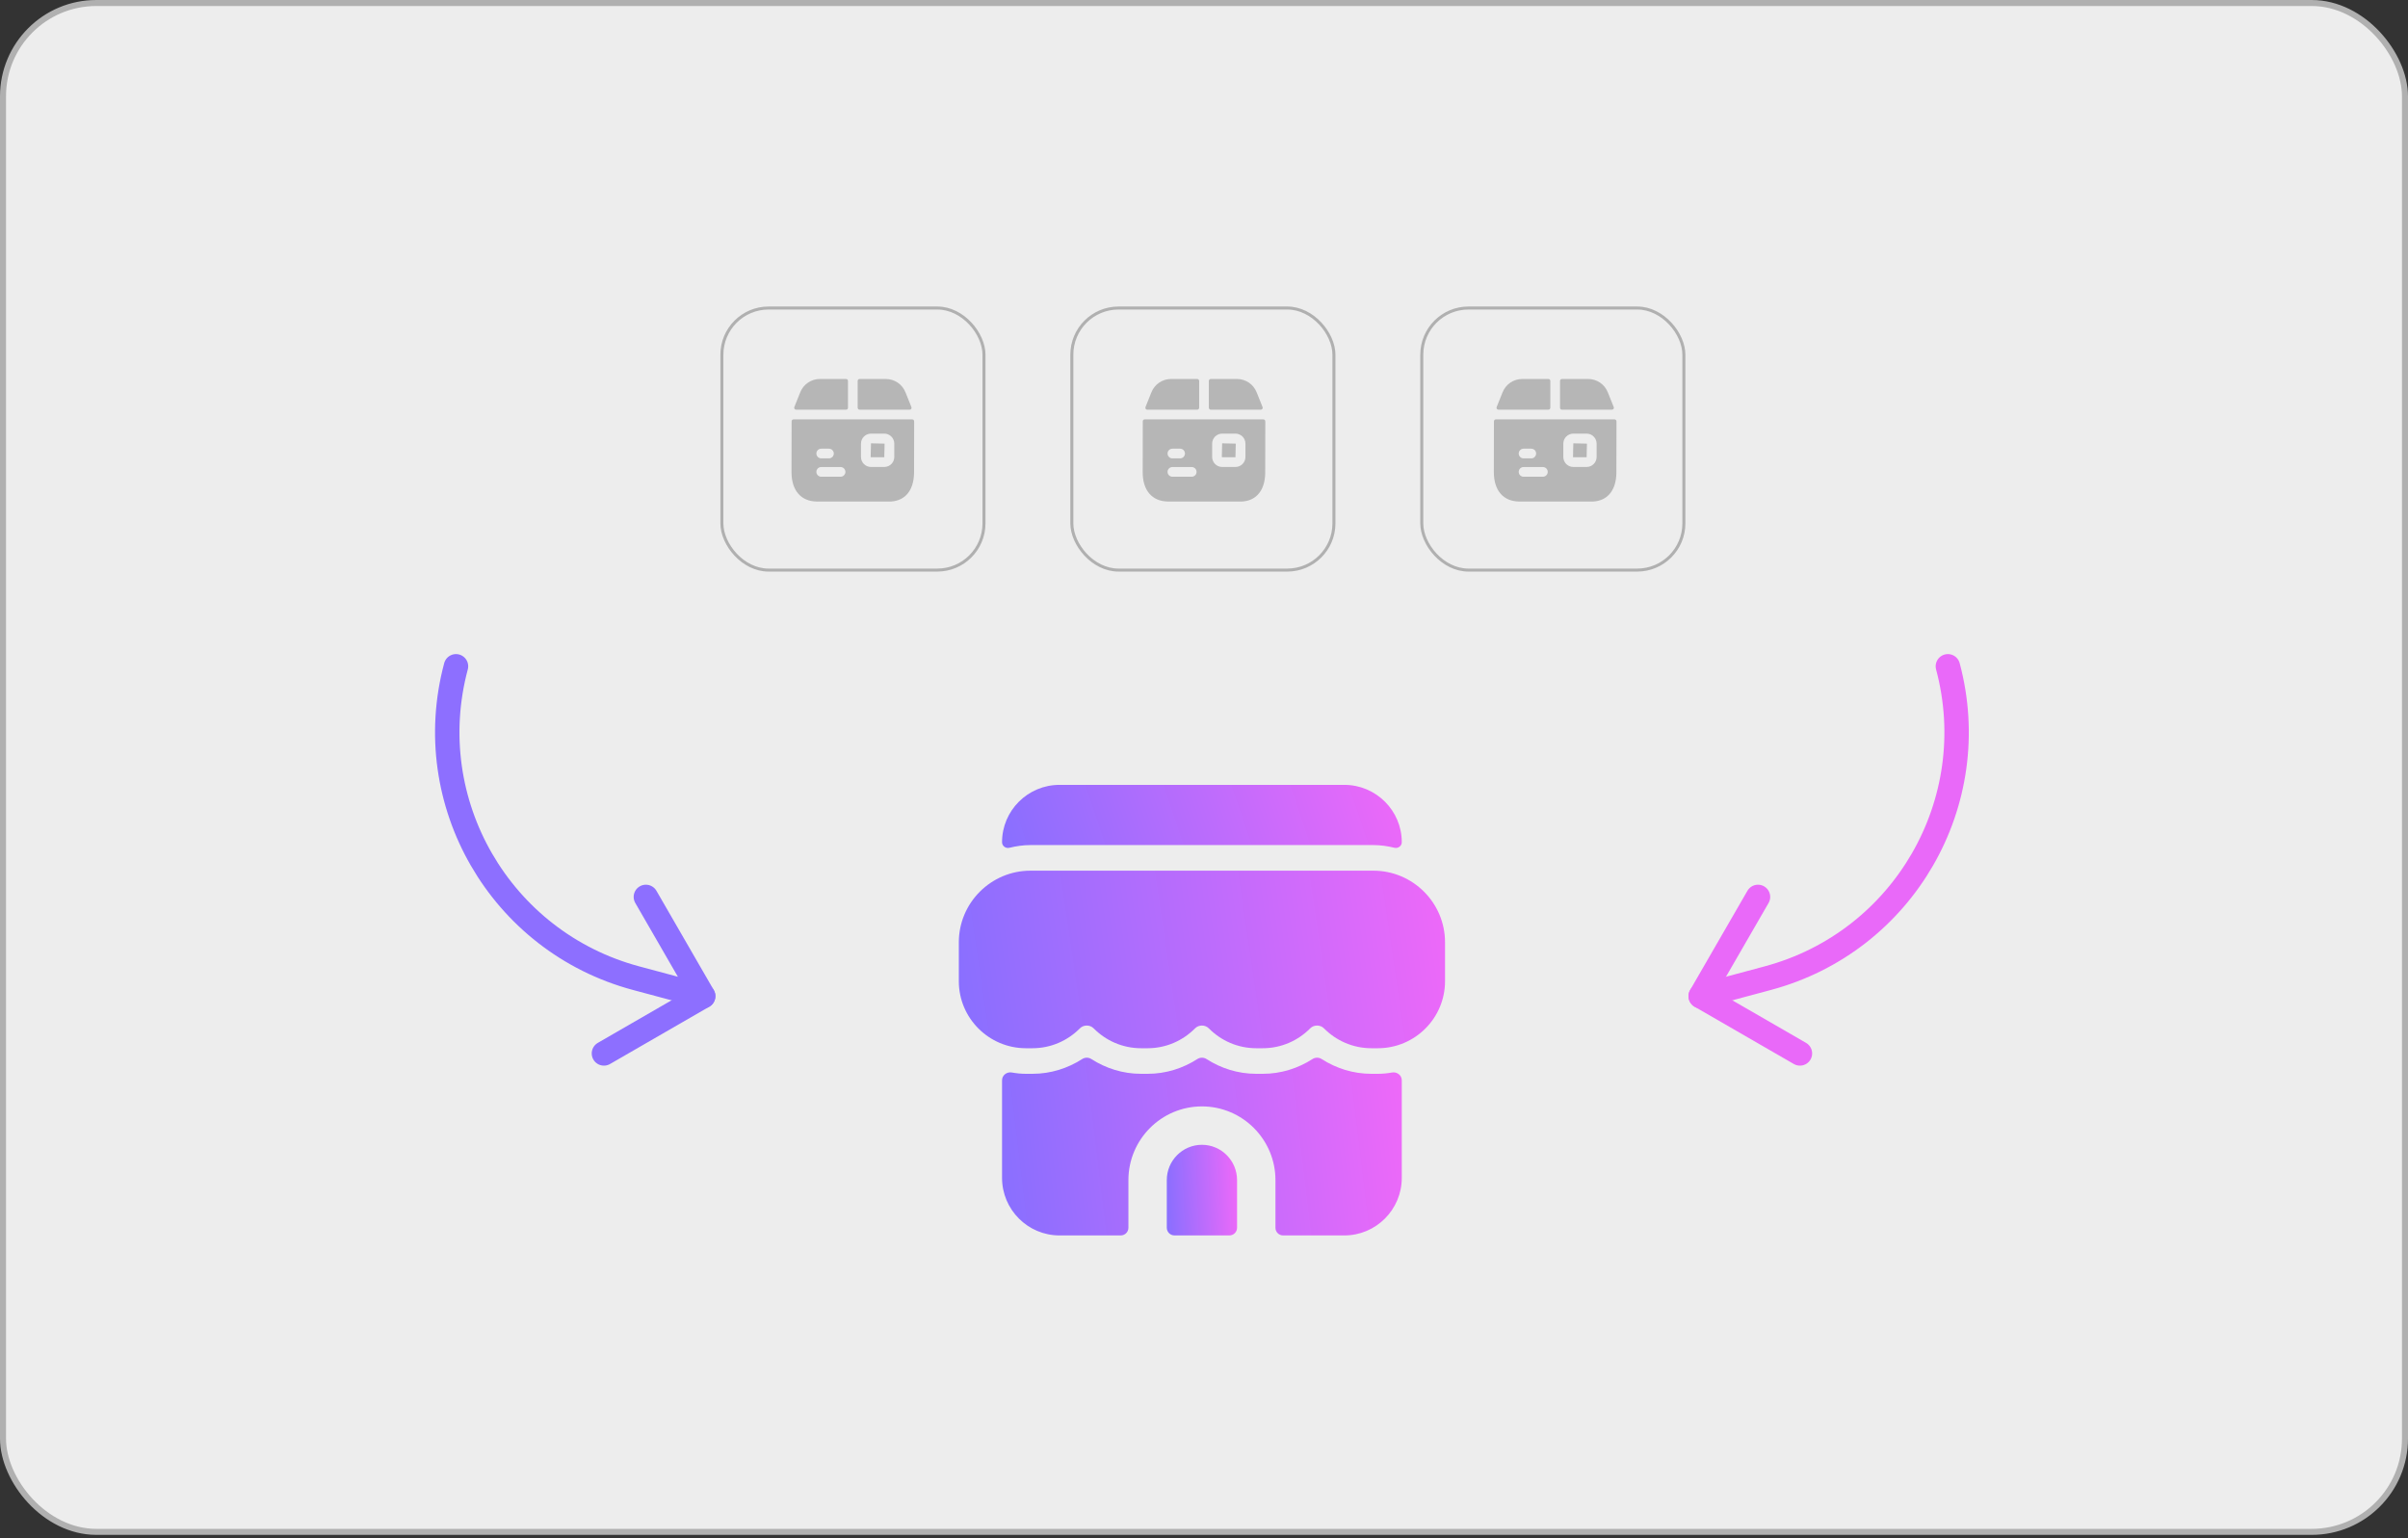 <svg width="432" height="276" viewBox="0 0 432 276" fill="none" xmlns="http://www.w3.org/2000/svg">
<rect x="0" y="0" width="432" height="276" fill="#333333" stroke="none"/>
<rect x="0.54" y="0.54" width="430.92" height="274.32" rx="16.74" fill="#EDEDED" stroke="#B0B0B0" stroke-width="1.08"/>
<rect x="255.07" y="55.268" width="47.021" height="47.021" rx="8.377" fill="#EDEDED" stroke="#B0B0B0" stroke-width="0.54"/>
<g opacity="0.25">
<path fill-rule="evenodd" clip-rule="evenodd" d="M282.199 81.99L282.255 82.048H284.642L284.699 79.601L282.255 79.543L282.199 81.99Z" fill="#111111"/>
<path fill-rule="evenodd" clip-rule="evenodd" d="M277.784 73.509C277.976 73.509 278.132 73.353 278.132 73.161V68.348C278.132 68.156 277.976 68 277.784 68H273.091C271.526 68 270.139 68.944 269.559 70.406L268.579 72.852C268.551 72.922 268.524 72.993 268.498 73.064C268.419 73.283 268.587 73.509 268.82 73.509H277.784Z" fill="#111111"/>
<path fill-rule="evenodd" clip-rule="evenodd" d="M279.868 73.161C279.868 73.353 280.024 73.509 280.216 73.509H289.192C289.426 73.509 289.593 73.283 289.513 73.064C289.486 72.989 289.457 72.914 289.427 72.84L288.445 70.394C287.865 68.941 286.479 68 284.914 68H280.216C280.024 68 279.868 68.156 279.868 68.348V73.161Z" fill="#111111"/>
<path fill-rule="evenodd" clip-rule="evenodd" d="M286.436 81.991C286.436 82.981 285.631 83.788 284.642 83.788H282.255C281.266 83.788 280.462 82.981 280.462 81.991V79.602C280.462 78.61 281.266 77.804 282.255 77.804H284.642C285.631 77.804 286.436 78.61 286.436 79.602V81.991ZM276.799 85.54H273.33C272.85 85.54 272.461 85.15 272.461 84.67C272.461 84.19 272.85 83.8 273.33 83.8H276.799C277.278 83.8 277.667 84.19 277.667 84.67C277.667 85.15 277.278 85.54 276.799 85.54ZM273.33 80.506H274.716C275.195 80.506 275.584 80.896 275.584 81.376C275.584 81.856 275.195 82.246 274.716 82.246H273.33C272.85 82.246 272.461 81.856 272.461 81.376C272.461 80.896 272.85 80.506 273.33 80.506ZM268.364 75.249C268.182 75.249 268.028 75.39 268.019 75.572C268.016 75.642 268.014 75.712 268.014 75.782L268 84.699C267.991 87.999 269.699 89.977 272.568 89.989L285.456 90C286.753 90 287.807 89.608 288.585 88.833C289.496 87.927 289.979 86.515 289.984 84.749L290 75.806C290 75.728 289.998 75.651 289.994 75.573C289.986 75.391 289.833 75.249 289.65 75.249H268.364Z" fill="#111111"/>
</g>
<rect x="192.289" y="55.268" width="47.021" height="47.021" rx="8.377" fill="#EDEDED" stroke="#B0B0B0" stroke-width="0.54"/>
<g opacity="0.25">
<path fill-rule="evenodd" clip-rule="evenodd" d="M219.199 81.99L219.255 82.048H221.642L221.699 79.601L219.255 79.543L219.199 81.99Z" fill="#111111"/>
<path fill-rule="evenodd" clip-rule="evenodd" d="M214.784 73.509C214.976 73.509 215.132 73.353 215.132 73.161V68.348C215.132 68.156 214.976 68 214.784 68H210.091C208.526 68 207.139 68.944 206.559 70.406L205.579 72.852C205.551 72.922 205.524 72.993 205.498 73.064C205.419 73.283 205.587 73.509 205.82 73.509H214.784Z" fill="#111111"/>
<path fill-rule="evenodd" clip-rule="evenodd" d="M216.868 73.161C216.868 73.353 217.024 73.509 217.216 73.509H226.192C226.426 73.509 226.593 73.283 226.513 73.064C226.486 72.989 226.457 72.914 226.427 72.84L225.445 70.394C224.865 68.941 223.479 68 221.914 68H217.216C217.024 68 216.868 68.156 216.868 68.348V73.161Z" fill="#111111"/>
<path fill-rule="evenodd" clip-rule="evenodd" d="M223.436 81.991C223.436 82.981 222.631 83.788 221.642 83.788H219.255C218.266 83.788 217.462 82.981 217.462 81.991V79.602C217.462 78.61 218.266 77.804 219.255 77.804H221.642C222.631 77.804 223.436 78.61 223.436 79.602V81.991ZM213.799 85.54H210.33C209.85 85.54 209.461 85.15 209.461 84.67C209.461 84.19 209.85 83.8 210.33 83.8H213.799C214.278 83.8 214.667 84.19 214.667 84.67C214.667 85.15 214.278 85.54 213.799 85.54ZM210.33 80.506H211.716C212.195 80.506 212.584 80.896 212.584 81.376C212.584 81.856 212.195 82.246 211.716 82.246H210.33C209.85 82.246 209.461 81.856 209.461 81.376C209.461 80.896 209.85 80.506 210.33 80.506ZM205.364 75.249C205.182 75.249 205.028 75.39 205.019 75.572C205.016 75.642 205.014 75.712 205.014 75.782L205 84.699C204.991 87.999 206.699 89.977 209.568 89.989L222.456 90C223.753 90 224.807 89.608 225.585 88.833C226.496 87.927 226.979 86.515 226.984 84.749L227 75.806C227 75.728 226.998 75.651 226.994 75.573C226.986 75.391 226.833 75.249 226.65 75.249H205.364Z" fill="#111111"/>
</g>
<rect x="129.508" y="55.268" width="47.021" height="47.021" rx="8.377" fill="#EDEDED" stroke="#B0B0B0" stroke-width="0.54"/>
<path fill-rule="evenodd" clip-rule="evenodd" d="M246.374 151.63C247.685 151.63 248.945 151.817 250.165 152.114C250.825 152.275 251.483 151.791 251.483 151.111C251.483 145.441 246.856 140.827 241.172 140.827H190.08C184.396 140.827 179.769 145.441 179.769 151.111C179.769 151.791 180.427 152.276 181.087 152.115C182.309 151.817 183.569 151.63 184.878 151.63H246.374Z" fill="url(#paint0_linear_37_1963)"/>
<path fill-rule="evenodd" clip-rule="evenodd" d="M215.629 205.409C212.153 205.409 209.325 208.251 209.325 211.745V220.293C209.325 221.054 209.942 221.67 210.703 221.67H220.555C221.315 221.67 221.932 221.054 221.932 220.293V211.745C221.932 208.251 219.104 205.409 215.629 205.409Z" fill="url(#paint1_linear_37_1963)"/>
<path fill-rule="evenodd" clip-rule="evenodd" d="M246.034 192.672C242.743 192.672 239.694 191.682 237.114 190.024C236.612 189.701 235.963 189.701 235.461 190.024C232.88 191.682 229.832 192.672 226.541 192.672H225.375C222.084 192.672 219.035 191.682 216.455 190.024C215.953 189.701 215.304 189.701 214.802 190.024C212.221 191.682 209.173 192.672 205.882 192.672H204.716C201.425 192.672 198.376 191.682 195.796 190.024C195.293 189.701 194.645 189.701 194.143 190.024C191.562 191.682 188.514 192.672 185.223 192.672H184.057C183.187 192.672 182.343 192.583 181.517 192.436C180.626 192.277 179.769 192.93 179.769 193.835V211.343C179.769 217.04 184.396 221.672 190.08 221.672H201.061C201.822 221.672 202.439 221.056 202.439 220.295V211.742C202.439 204.452 208.356 198.52 215.628 198.52C222.9 198.52 228.818 204.452 228.818 211.742V220.295C228.818 221.056 229.435 221.672 230.195 221.672H241.172C246.86 221.672 251.483 217.04 251.483 211.343V193.837C251.483 192.931 250.625 192.278 249.733 192.437C248.91 192.583 248.067 192.672 247.2 192.672H246.034Z" fill="url(#paint2_linear_37_1963)"/>
<path fill-rule="evenodd" clip-rule="evenodd" d="M246.374 156.223H184.879C177.786 156.223 172.015 161.989 172.015 169.077V176.055C172.015 182.689 177.414 188.083 184.057 188.083H185.223C188.556 188.083 191.561 186.712 193.738 184.513C194.399 183.846 195.54 183.846 196.2 184.513C198.378 186.712 201.382 188.083 204.716 188.083H205.882C209.215 188.083 212.22 186.712 214.397 184.513C215.058 183.846 216.199 183.846 216.86 184.513C219.037 186.712 222.041 188.083 225.375 188.083H226.541C229.874 188.083 232.879 186.712 235.056 184.513C235.717 183.846 236.858 183.846 237.519 184.513C239.696 186.712 242.7 188.083 246.034 188.083H247.2C253.838 188.083 259.242 182.689 259.242 176.055V169.077C259.242 161.989 253.471 156.223 246.374 156.223Z" fill="url(#paint3_linear_37_1963)"/>
<path d="M115.871 160.931L126.151 178.736L108.346 189.016" stroke="#8D6FFF" stroke-width="4.38" stroke-linecap="round" stroke-linejoin="round"/>
<path d="M81.806 119.552C75.275 143.927 89.74 168.98 114.114 175.511L126.15 178.737" stroke="#8D6FFF" stroke-width="4.38" stroke-linecap="round" stroke-linejoin="round"/>
<path d="M315.387 160.931L305.107 178.736L322.912 189.016" stroke="#E969F9" stroke-width="4.38" stroke-linecap="round" stroke-linejoin="round"/>
<path d="M349.452 119.552C355.983 143.927 341.518 168.98 317.144 175.511L305.107 178.737" stroke="#E969F9" stroke-width="4.38" stroke-linecap="round" stroke-linejoin="round"/>
<g opacity="0.25">
<path fill-rule="evenodd" clip-rule="evenodd" d="M156.199 81.99L156.255 82.048H158.642L158.699 79.601L156.255 79.543L156.199 81.99Z" fill="#111111"/>
<path fill-rule="evenodd" clip-rule="evenodd" d="M151.784 73.509C151.976 73.509 152.132 73.353 152.132 73.161V68.348C152.132 68.156 151.976 68 151.784 68H147.091C145.526 68 144.139 68.944 143.559 70.406L142.579 72.852C142.551 72.922 142.524 72.993 142.498 73.064C142.419 73.283 142.587 73.509 142.82 73.509H151.784Z" fill="#111111"/>
<path fill-rule="evenodd" clip-rule="evenodd" d="M153.868 73.161C153.868 73.353 154.024 73.509 154.216 73.509H163.192C163.426 73.509 163.593 73.283 163.513 73.064C163.486 72.989 163.457 72.914 163.427 72.84L162.445 70.394C161.865 68.941 160.479 68 158.914 68H154.216C154.024 68 153.868 68.156 153.868 68.348V73.161Z" fill="#111111"/>
<path fill-rule="evenodd" clip-rule="evenodd" d="M160.436 81.991C160.436 82.981 159.631 83.788 158.642 83.788H156.255C155.266 83.788 154.462 82.981 154.462 81.991V79.602C154.462 78.61 155.266 77.804 156.255 77.804H158.642C159.631 77.804 160.436 78.61 160.436 79.602V81.991ZM150.799 85.54H147.33C146.85 85.54 146.461 85.15 146.461 84.67C146.461 84.19 146.85 83.8 147.33 83.8H150.799C151.278 83.8 151.667 84.19 151.667 84.67C151.667 85.15 151.278 85.54 150.799 85.54ZM147.33 80.506H148.716C149.195 80.506 149.584 80.896 149.584 81.376C149.584 81.856 149.195 82.246 148.716 82.246H147.33C146.85 82.246 146.461 81.856 146.461 81.376C146.461 80.896 146.85 80.506 147.33 80.506ZM142.364 75.249C142.182 75.249 142.028 75.39 142.019 75.572C142.016 75.642 142.014 75.712 142.014 75.782L142 84.699C141.991 87.999 143.699 89.977 146.568 89.989L159.456 90C160.753 90 161.807 89.608 162.585 88.833C163.496 87.927 163.979 86.515 163.984 84.749L164 75.806C164 75.728 163.998 75.651 163.994 75.573C163.986 75.391 163.833 75.249 163.65 75.249H142.364Z" fill="#111111"/>
</g>
<defs>
<linearGradient id="paint0_linear_37_1963" x1="257.249" y1="139.58" x2="181.906" y2="165.099" gradientUnits="userSpaceOnUse">
<stop stop-color="#F768F8"/>
<stop offset="0.5" stop-color="#BD6CFC"/>
<stop offset="1" stop-color="#856FFF"/>
</linearGradient>
<linearGradient id="paint1_linear_37_1963" x1="222.945" y1="203.618" x2="208.207" y2="204.229" gradientUnits="userSpaceOnUse">
<stop stop-color="#F768F8"/>
<stop offset="0.5" stop-color="#BD6CFC"/>
<stop offset="1" stop-color="#856FFF"/>
</linearGradient>
<linearGradient id="paint2_linear_37_1963" x1="257.248" y1="186.268" x2="174.459" y2="196.22" gradientUnits="userSpaceOnUse">
<stop stop-color="#F768F8"/>
<stop offset="0.5" stop-color="#BD6CFC"/>
<stop offset="1" stop-color="#856FFF"/>
</linearGradient>
<linearGradient id="paint3_linear_37_1963" x1="266.254" y1="152.713" x2="166.244" y2="167.349" gradientUnits="userSpaceOnUse">
<stop stop-color="#F768F8"/>
<stop offset="0.5" stop-color="#BD6CFC"/>
<stop offset="1" stop-color="#856FFF"/>
</linearGradient>
</defs>
</svg>
